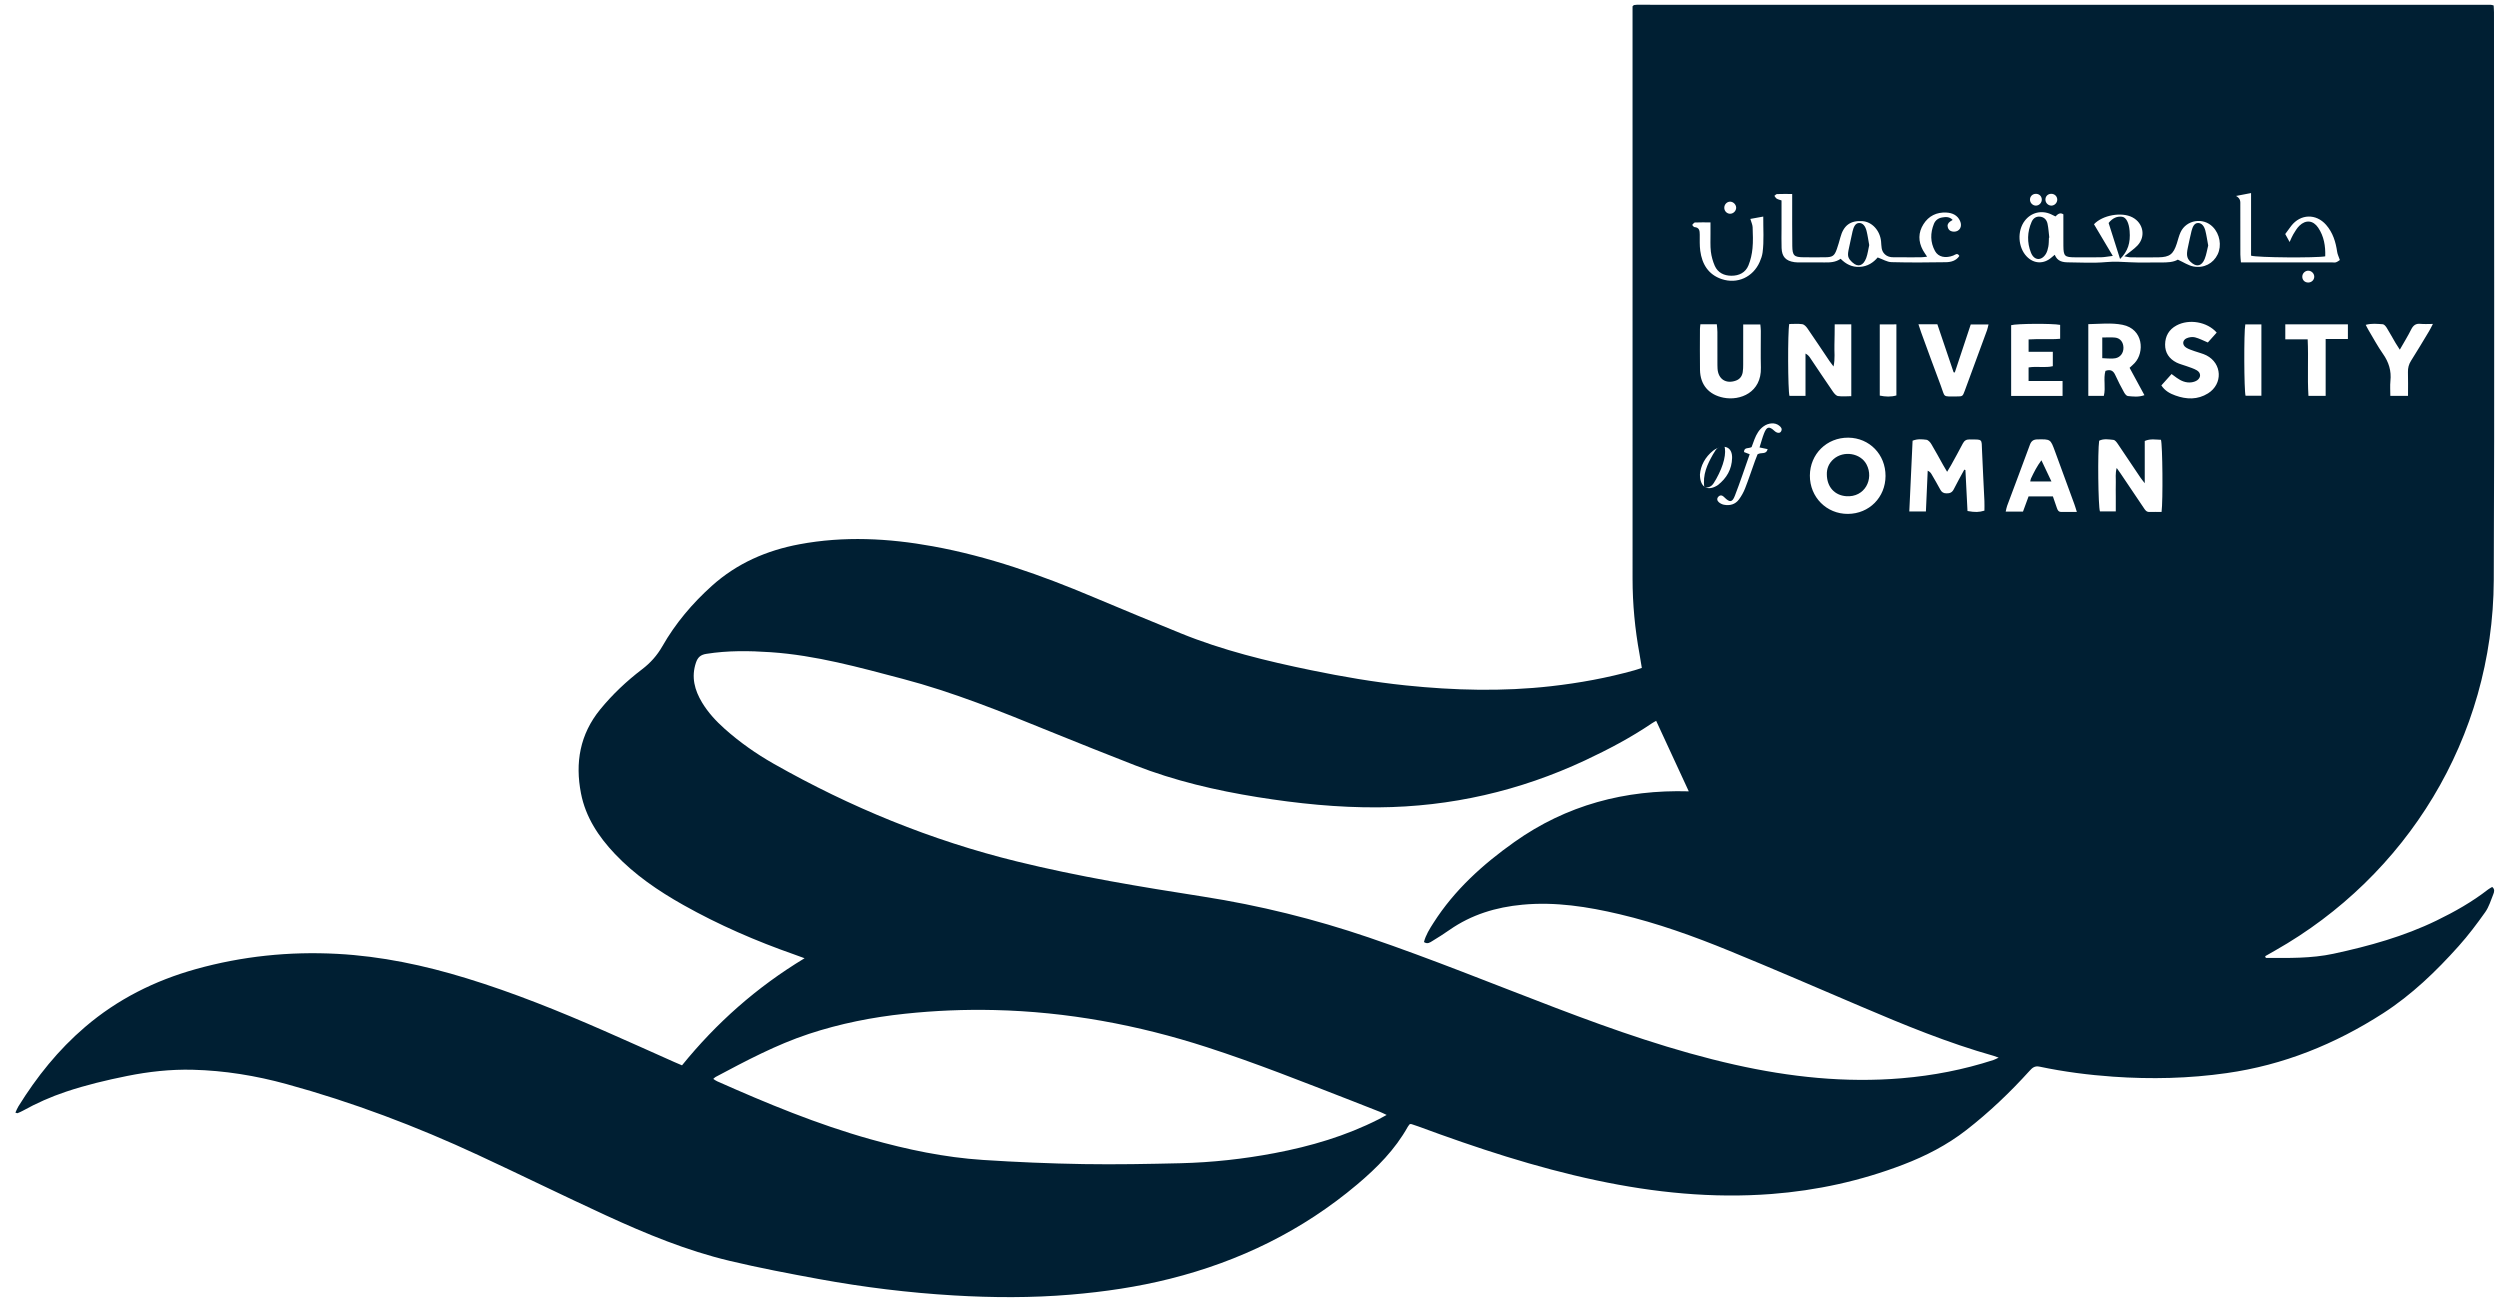 <?xml version="1.0" encoding="UTF-8"?> <svg xmlns="http://www.w3.org/2000/svg" width="118" height="62" viewBox="0 0 118 62" fill="none"><path d="M106.947 45.213C108.017 45.217 109.082 45.244 110.143 45.016C111.818 44.655 113.459 44.201 115.005 43.45C115.86 43.035 116.685 42.569 117.437 41.984C117.497 41.937 117.567 41.903 117.631 41.864C117.767 41.971 117.727 42.1 117.684 42.208C117.569 42.495 117.478 42.806 117.302 43.054C116.91 43.608 116.499 44.153 116.047 44.658C114.981 45.849 113.834 46.955 112.48 47.828C110.217 49.284 107.775 50.272 105.097 50.651C103.321 50.904 101.538 50.945 99.749 50.82C98.578 50.738 97.417 50.589 96.268 50.346C96.036 50.296 95.922 50.403 95.789 50.55C94.875 51.561 93.89 52.498 92.813 53.337C91.906 54.042 90.902 54.56 89.831 54.97C87.825 55.739 85.752 56.193 83.612 56.357C80.827 56.57 78.082 56.292 75.359 55.714C72.48 55.104 69.695 54.184 66.941 53.166C66.836 53.127 66.73 53.093 66.624 53.059C66.603 53.053 66.58 53.058 66.542 53.058C66.514 53.095 66.475 53.135 66.449 53.182C65.847 54.261 64.995 55.117 64.058 55.907C61.468 58.09 58.507 59.533 55.229 60.357C53.688 60.745 52.122 60.974 50.539 61.107C48.698 61.262 46.856 61.253 45.015 61.144C42.884 61.018 40.767 60.758 38.668 60.374C37.253 60.115 35.837 59.845 34.438 59.512C32.411 59.029 30.489 58.235 28.603 57.367C26.586 56.439 24.593 55.458 22.58 54.523C19.651 53.161 16.637 52.021 13.519 51.167C12.072 50.77 10.597 50.529 9.094 50.492C8.051 50.467 7.022 50.58 5.999 50.786C5.025 50.982 4.06 51.212 3.116 51.528C2.404 51.766 1.723 52.068 1.068 52.432C0.991 52.475 0.908 52.509 0.826 52.543C0.81 52.549 0.786 52.533 0.727 52.516C0.773 52.417 0.809 52.317 0.864 52.229C1.731 50.828 2.752 49.554 4.011 48.477C5.546 47.163 7.308 46.282 9.249 45.74C11.431 45.132 13.655 44.902 15.914 45.022C17.999 45.132 20.027 45.563 22.018 46.174C24.241 46.855 26.392 47.725 28.519 48.656C29.623 49.139 30.721 49.636 31.822 50.126C31.933 50.176 32.047 50.222 32.191 50.284C33.809 48.289 35.706 46.6 37.976 45.229C37.767 45.152 37.636 45.102 37.503 45.056C35.687 44.42 33.928 43.658 32.251 42.714C31.069 42.049 29.956 41.29 29.018 40.299C28.246 39.483 27.641 38.567 27.423 37.45C27.14 36.002 27.37 34.661 28.328 33.487C28.91 32.775 29.575 32.148 30.304 31.592C30.701 31.29 31.014 30.94 31.264 30.503C31.881 29.421 32.681 28.477 33.609 27.644C34.788 26.587 36.183 25.98 37.73 25.69C39.834 25.296 41.929 25.404 44.023 25.784C46.654 26.261 49.151 27.147 51.603 28.182C52.971 28.758 54.342 29.325 55.717 29.886C57.709 30.698 59.79 31.203 61.891 31.635C63.368 31.939 64.853 32.196 66.352 32.351C68.635 32.587 70.92 32.648 73.208 32.389C74.542 32.238 75.857 31.999 77.149 31.637C77.255 31.608 77.358 31.57 77.494 31.526C77.457 31.3 77.425 31.083 77.385 30.868C77.169 29.693 77.057 28.509 77.057 27.315C77.056 18.404 77.056 9.493 77.056 0.581C77.056 0.482 77.056 0.382 77.056 0.299C77.081 0.274 77.088 0.266 77.097 0.259C77.105 0.251 77.113 0.241 77.122 0.239C77.167 0.233 77.211 0.225 77.255 0.225C90.695 0.225 104.136 0.226 117.576 0.228C117.608 0.228 117.639 0.243 117.7 0.257C117.705 0.361 117.716 0.469 117.716 0.577C117.716 9.51 117.745 18.444 117.706 27.377C117.674 34.865 113.545 41.373 107.395 44.859C107.235 44.95 107.075 45.041 106.915 45.133C106.927 45.159 106.937 45.186 106.947 45.213ZM78.171 34.023C78.104 34.062 78.035 34.096 77.972 34.139C76.972 34.817 75.906 35.378 74.814 35.89C71.725 37.335 68.478 38.08 65.063 38.107C63.147 38.122 61.251 37.927 59.362 37.625C57.385 37.307 55.442 36.854 53.574 36.123C52.223 35.594 50.874 35.06 49.532 34.513C47.258 33.587 44.986 32.667 42.602 32.04C40.55 31.5 38.509 30.929 36.379 30.784C35.363 30.715 34.35 30.701 33.338 30.862C33.063 30.906 32.933 31.029 32.849 31.277C32.619 31.957 32.785 32.573 33.137 33.159C33.421 33.63 33.792 34.032 34.202 34.398C34.913 35.031 35.688 35.577 36.515 36.047C40.134 38.102 43.952 39.666 48 40.661C50.898 41.373 53.837 41.859 56.78 42.318C59.446 42.735 62.051 43.379 64.603 44.248C67.582 45.264 70.496 46.454 73.436 47.574C76.201 48.628 78.99 49.604 81.883 50.254C84.48 50.837 87.101 51.119 89.764 50.893C91.238 50.769 92.681 50.49 94.088 50.033C94.157 50.011 94.221 49.973 94.337 49.92C94.226 49.88 94.168 49.855 94.107 49.838C91.942 49.228 89.869 48.374 87.806 47.493C85.754 46.616 83.706 45.731 81.641 44.885C79.948 44.191 78.225 43.571 76.439 43.15C74.934 42.795 73.417 42.556 71.86 42.702C70.613 42.818 69.455 43.169 68.42 43.89C68.155 44.075 67.882 44.25 67.605 44.417C67.498 44.482 67.38 44.578 67.211 44.465C67.295 44.133 67.479 43.842 67.663 43.555C68.651 42.007 69.987 40.801 71.473 39.747C73.935 37.999 76.701 37.264 79.71 37.351C79.19 36.228 78.688 35.143 78.171 34.023ZM65.45 52.625C65.294 52.552 65.217 52.512 65.136 52.48C64.69 52.303 64.244 52.128 63.797 51.954C61.53 51.075 59.273 50.173 56.957 49.425C53.698 48.371 50.365 47.753 46.936 47.674C45.528 47.641 44.124 47.7 42.722 47.848C41.174 48.011 39.657 48.312 38.179 48.8C36.635 49.311 35.207 50.072 33.779 50.831C33.743 50.85 33.715 50.883 33.666 50.925C33.738 50.97 33.789 51.011 33.848 51.036C36.203 52.083 38.582 53.069 41.071 53.768C42.815 54.258 44.584 54.631 46.394 54.749C47.975 54.852 49.56 54.919 51.145 54.945C52.674 54.97 54.204 54.94 55.733 54.904C57.219 54.867 58.694 54.705 60.156 54.428C61.863 54.105 63.517 53.619 65.071 52.831C65.177 52.777 65.282 52.716 65.45 52.625ZM91.904 22.269C91.827 22.139 91.77 22.044 91.716 21.949C91.531 21.619 91.353 21.285 91.158 20.96C91.107 20.874 91.012 20.768 90.927 20.757C90.723 20.731 90.507 20.708 90.274 20.801C90.222 21.906 90.171 23.011 90.119 24.141C90.392 24.141 90.629 24.141 90.903 24.141C90.932 23.487 90.96 22.852 90.988 22.216C91.091 22.265 91.136 22.324 91.172 22.387C91.312 22.628 91.452 22.868 91.584 23.113C91.65 23.234 91.735 23.285 91.876 23.287C92.041 23.29 92.144 23.241 92.22 23.089C92.375 22.777 92.548 22.475 92.714 22.168C92.732 22.174 92.75 22.18 92.768 22.186C92.801 22.834 92.834 23.482 92.866 24.12C93.232 24.185 93.406 24.179 93.665 24.102C93.665 23.952 93.671 23.799 93.664 23.645C93.628 22.856 93.584 22.068 93.552 21.279C93.529 20.702 93.596 20.745 92.96 20.741C92.805 20.739 92.715 20.801 92.644 20.935C92.465 21.28 92.275 21.621 92.087 21.962C92.035 22.056 91.977 22.147 91.904 22.269ZM99.724 12.079C99.497 12.106 99.336 12.139 99.173 12.143C98.76 12.151 98.347 12.146 97.934 12.145C97.451 12.143 97.397 12.089 97.392 11.609C97.391 11.465 97.391 11.32 97.391 11.175C97.391 10.822 97.391 10.468 97.391 10.116C97.232 10.012 97.124 10.11 97.019 10.216C96.941 10.178 96.872 10.142 96.802 10.11C96.352 9.91 95.871 10.03 95.573 10.415C95.203 10.892 95.245 11.677 95.664 12.11C96 12.457 96.466 12.474 96.831 12.153C96.877 12.112 96.926 12.074 96.984 12.026C97.108 12.341 97.363 12.381 97.628 12.383C98.22 12.389 98.815 12.425 99.401 12.371C99.79 12.336 100.164 12.358 100.546 12.379C101.025 12.406 101.506 12.381 101.986 12.388C102.289 12.393 102.586 12.378 102.792 12.255C103.072 12.381 103.291 12.533 103.531 12.578C104.029 12.673 104.469 12.43 104.672 12.009C104.873 11.594 104.778 11.048 104.445 10.71C103.992 10.248 103.199 10.373 102.925 10.957C102.845 11.127 102.804 11.314 102.746 11.493C102.582 12.002 102.409 12.137 101.874 12.146C101.439 12.154 101.003 12.15 100.568 12.146C100.477 12.145 100.387 12.118 100.267 12.098C100.504 11.906 100.721 11.767 100.893 11.584C101.289 11.16 101.165 10.529 100.652 10.259C100.14 9.99 99.239 10.153 98.836 10.584C99.119 11.062 99.402 11.538 99.724 12.079ZM102.026 24.163C102.096 23.625 102.073 21.02 101.998 20.758C101.757 20.755 101.508 20.694 101.232 20.814C101.232 21.453 101.232 22.091 101.232 22.808C101.13 22.675 101.075 22.611 101.028 22.541C100.673 22.014 100.323 21.484 99.965 20.959C99.912 20.88 99.833 20.772 99.757 20.763C99.531 20.739 99.294 20.695 99.08 20.802C99.005 21.333 99.034 23.906 99.117 24.137C99.355 24.137 99.594 24.137 99.865 24.137C99.865 23.889 99.865 23.668 99.865 23.447C99.865 23.224 99.859 23.001 99.866 22.779C99.873 22.568 99.835 22.352 99.908 22.088C99.991 22.207 100.043 22.277 100.092 22.349C100.453 22.885 100.814 23.422 101.175 23.958C101.243 24.058 101.3 24.17 101.453 24.165C101.638 24.159 101.825 24.163 102.026 24.163ZM84.453 15.293C84.376 15.675 84.387 18.428 84.463 18.685C84.698 18.685 84.936 18.685 85.22 18.685C85.22 18.001 85.22 17.345 85.22 16.688C85.332 16.747 85.386 16.813 85.434 16.884C85.794 17.419 86.151 17.957 86.517 18.489C86.576 18.574 86.667 18.682 86.756 18.694C86.957 18.724 87.167 18.701 87.381 18.699C87.381 17.544 87.381 16.436 87.381 15.31C87.12 15.31 86.881 15.31 86.598 15.31C86.594 15.64 86.596 15.959 86.585 16.277C86.573 16.601 86.626 16.929 86.542 17.298C86.459 17.187 86.404 17.119 86.356 17.048C86.008 16.531 85.664 16.011 85.31 15.498C85.252 15.414 85.158 15.314 85.069 15.301C84.864 15.273 84.653 15.293 84.453 15.293ZM88.997 22.467C89.001 21.452 88.24 20.668 87.242 20.658C86.224 20.648 85.431 21.43 85.426 22.447C85.422 23.465 86.213 24.262 87.222 24.256C88.226 24.25 88.994 23.476 88.997 22.467ZM84.591 9.156C84.316 9.156 84.095 9.151 83.875 9.16C83.832 9.161 83.792 9.215 83.751 9.245C83.787 9.29 83.816 9.348 83.862 9.377C83.925 9.415 84.001 9.43 84.088 9.461C84.088 9.907 84.088 10.341 84.088 10.774C84.088 11.085 84.079 11.397 84.091 11.709C84.107 12.121 84.29 12.315 84.698 12.374C84.786 12.387 84.877 12.385 84.966 12.385C85.345 12.387 85.725 12.381 86.105 12.387C86.375 12.392 86.639 12.383 86.878 12.214C87.131 12.472 87.415 12.615 87.779 12.597C88.154 12.578 88.425 12.389 88.627 12.152C88.863 12.236 89.067 12.367 89.273 12.373C90.132 12.396 90.992 12.391 91.852 12.376C92.091 12.372 92.334 12.306 92.482 12.08C92.382 11.912 92.286 12.028 92.192 12.063C91.824 12.203 91.488 12.132 91.333 11.85C91.106 11.434 91.106 10.998 91.282 10.563C91.35 10.398 91.488 10.295 91.662 10.266C91.833 10.236 92.013 10.218 92.166 10.381C92.112 10.415 92.075 10.435 92.041 10.46C91.939 10.533 91.9 10.633 91.943 10.752C91.991 10.883 92.096 10.935 92.232 10.935C92.492 10.934 92.634 10.694 92.516 10.431C92.394 10.156 92.15 10.047 91.869 10.033C91.409 10.008 91.034 10.192 90.789 10.579C90.536 10.976 90.536 11.398 90.764 11.814C90.816 11.909 90.882 11.996 90.959 12.116C90.847 12.127 90.762 12.142 90.677 12.143C90.331 12.146 89.985 12.148 89.639 12.142C89.409 12.138 89.168 12.186 88.97 12.007C88.781 11.835 88.808 11.61 88.786 11.39C88.735 10.879 88.359 10.468 87.907 10.438C87.334 10.4 87.015 10.642 86.864 11.21C86.815 11.392 86.762 11.574 86.7 11.753C86.587 12.075 86.502 12.137 86.163 12.143C85.817 12.148 85.471 12.147 85.125 12.143C84.684 12.139 84.602 12.065 84.596 11.612C84.587 10.922 84.592 10.232 84.591 9.541C84.591 9.422 84.591 9.3 84.591 9.156ZM98.568 15.3C98.568 16.44 98.568 17.548 98.568 18.684C98.818 18.684 99.056 18.684 99.301 18.684C99.4 18.282 99.269 17.876 99.377 17.505C99.629 17.417 99.755 17.506 99.847 17.715C99.969 17.989 100.111 18.255 100.256 18.519C100.294 18.59 100.368 18.686 100.433 18.693C100.682 18.717 100.937 18.753 101.217 18.652C100.976 18.208 100.746 17.783 100.517 17.361C100.613 17.271 100.689 17.207 100.757 17.134C101.227 16.63 101.174 15.528 100.181 15.33C99.66 15.227 99.12 15.29 98.568 15.3ZM80.259 15.304C80.25 15.396 80.238 15.46 80.238 15.524C80.237 16.17 80.229 16.817 80.24 17.462C80.252 18.166 80.654 18.63 81.345 18.77C82.14 18.93 83.146 18.521 83.114 17.352C83.099 16.773 83.113 16.194 83.111 15.614C83.11 15.518 83.097 15.421 83.088 15.316C82.817 15.316 82.568 15.316 82.279 15.316C82.279 15.461 82.279 15.581 82.279 15.701C82.279 16.202 82.281 16.703 82.278 17.204C82.277 17.326 82.277 17.451 82.256 17.57C82.224 17.758 82.12 17.898 81.935 17.965C81.466 18.134 81.099 17.896 81.068 17.402C81.061 17.302 81.063 17.201 81.062 17.101C81.062 16.622 81.064 16.144 81.061 15.665C81.061 15.548 81.044 15.431 81.034 15.304C80.764 15.304 80.532 15.304 80.259 15.304ZM97.353 18.688C97.353 18.447 97.353 18.232 97.353 17.983C96.809 17.983 96.29 17.983 95.749 17.983C95.749 17.748 95.749 17.547 95.749 17.343C96.149 17.278 96.531 17.371 96.893 17.284C96.893 17.047 96.893 16.843 96.893 16.604C96.5 16.604 96.136 16.604 95.75 16.604C95.75 16.388 95.75 16.209 95.75 16.021C96.266 15.985 96.754 16.034 97.239 15.99C97.239 15.742 97.239 15.536 97.239 15.334C96.859 15.262 95.18 15.273 94.926 15.349C94.926 16.452 94.926 17.558 94.926 18.687C95.747 18.688 96.543 18.688 97.353 18.688ZM98.027 24.163C97.978 24.011 97.95 23.906 97.912 23.804C97.606 22.967 97.299 22.132 96.993 21.296C96.782 20.722 96.783 20.73 96.172 20.739C95.971 20.741 95.875 20.818 95.808 21.001C95.456 21.963 95.093 22.92 94.735 23.88C94.707 23.958 94.694 24.042 94.669 24.148C94.957 24.148 95.21 24.148 95.485 24.148C95.573 23.908 95.66 23.67 95.749 23.429C96.14 23.429 96.513 23.429 96.896 23.429C96.963 23.624 97.026 23.802 97.086 23.98C97.12 24.081 97.164 24.165 97.291 24.163C97.522 24.162 97.753 24.163 98.027 24.163ZM104.628 15.698C104.177 15.184 103.32 15.044 102.732 15.361C102.373 15.553 102.199 15.864 102.193 16.257C102.187 16.648 102.386 16.937 102.732 17.112C102.88 17.187 103.046 17.222 103.202 17.281C103.369 17.343 103.545 17.392 103.695 17.482C103.891 17.6 103.892 17.818 103.707 17.949C103.63 18.003 103.526 18.035 103.43 18.047C103.173 18.078 102.949 17.981 102.744 17.835C102.667 17.78 102.59 17.722 102.498 17.654C102.325 17.847 102.172 18.018 102.016 18.192C102.187 18.451 102.424 18.576 102.674 18.666C103.2 18.857 103.727 18.875 104.219 18.567C104.927 18.123 104.887 17.155 104.145 16.774C103.969 16.684 103.767 16.643 103.58 16.574C103.445 16.524 103.302 16.483 103.184 16.406C102.989 16.279 103.006 16.051 103.219 15.961C103.334 15.913 103.485 15.892 103.603 15.922C103.803 15.973 103.989 16.073 104.21 16.165C104.337 16.022 104.477 15.866 104.628 15.698ZM90.55 15.305C90.603 15.465 90.638 15.58 90.68 15.693C90.987 16.529 91.288 17.366 91.604 18.199C91.823 18.777 91.666 18.71 92.352 18.712C92.635 18.713 92.638 18.708 92.736 18.445C93.088 17.495 93.437 16.545 93.785 15.594C93.815 15.512 93.83 15.425 93.859 15.314C93.565 15.314 93.293 15.314 93.019 15.314C92.763 16.084 92.514 16.833 92.266 17.582C92.247 17.578 92.228 17.574 92.21 17.571C91.954 16.816 91.698 16.061 91.443 15.305C91.144 15.305 90.88 15.305 90.55 15.305ZM114.833 15.29C114.599 15.29 114.424 15.304 114.251 15.286C114.027 15.261 113.906 15.355 113.808 15.55C113.651 15.864 113.465 16.164 113.271 16.505C113.188 16.375 113.127 16.285 113.072 16.192C112.931 15.952 112.798 15.707 112.652 15.47C112.609 15.401 112.533 15.308 112.467 15.304C112.209 15.288 111.945 15.254 111.662 15.333C111.717 15.437 111.754 15.516 111.799 15.59C112.022 15.963 112.227 16.348 112.476 16.702C112.752 17.094 112.879 17.506 112.828 17.981C112.805 18.209 112.824 18.44 112.824 18.686C113.123 18.686 113.373 18.686 113.658 18.686C113.658 18.294 113.666 17.929 113.655 17.564C113.65 17.367 113.694 17.198 113.8 17.03C114.092 16.569 114.37 16.1 114.652 15.632C114.707 15.542 114.752 15.444 114.833 15.29ZM109.771 16C110.156 16 110.485 16 110.821 16C110.821 15.746 110.821 15.532 110.821 15.307C109.826 15.307 108.859 15.307 107.866 15.307C107.866 15.54 107.866 15.755 107.866 16.018C108.224 16.018 108.563 16.018 108.922 16.018C108.966 16.934 108.903 17.807 108.959 18.684C109.245 18.684 109.493 18.684 109.771 18.684C109.771 18.221 109.771 17.788 109.771 17.355C109.771 16.923 109.771 16.491 109.771 16ZM108.07 11.423C108.149 11.254 108.186 11.15 108.244 11.058C108.332 10.917 108.415 10.766 108.533 10.653C108.833 10.362 109.182 10.399 109.416 10.744C109.695 11.155 109.766 11.619 109.751 12.099C109.335 12.179 106.527 12.16 106.25 12.067C106.25 11.108 106.25 10.133 106.25 9.112C106.003 9.16 105.806 9.198 105.542 9.249C105.769 9.375 105.743 9.529 105.743 9.672C105.744 10.451 105.742 11.231 105.745 12.011C105.746 12.127 105.761 12.245 105.772 12.385C105.921 12.385 106.032 12.385 106.142 12.385C107.45 12.385 108.756 12.385 110.063 12.385C110.13 12.385 110.203 12.402 110.263 12.379C110.343 12.35 110.412 12.291 110.441 12.273C110.385 12.107 110.331 12.003 110.315 11.893C110.247 11.422 110.113 10.979 109.792 10.613C109.316 10.072 108.586 10.095 108.146 10.661C108.051 10.783 107.963 10.91 107.863 11.046C107.922 11.156 107.98 11.261 108.07 11.423ZM80.735 10.497C80.46 10.497 80.229 10.491 79.999 10.502C79.954 10.504 79.914 10.576 79.871 10.617C79.906 10.652 79.939 10.716 79.977 10.719C80.211 10.736 80.227 10.891 80.228 11.072C80.229 11.328 80.219 11.586 80.252 11.838C80.337 12.466 80.632 12.96 81.26 13.172C82 13.423 82.744 13.08 83.058 12.363C83.12 12.222 83.174 12.071 83.194 11.919C83.266 11.368 83.221 10.814 83.226 10.222C82.99 10.264 82.8 10.299 82.616 10.333C82.659 10.484 82.719 10.602 82.724 10.722C82.736 11.055 82.75 11.392 82.718 11.722C82.692 11.994 82.63 12.272 82.528 12.524C82.389 12.869 82.082 13.017 81.722 13.015C81.376 13.014 81.081 12.873 80.936 12.544C80.845 12.334 80.78 12.103 80.753 11.876C80.72 11.602 80.738 11.321 80.735 11.043C80.734 10.87 80.735 10.695 80.735 10.497ZM105.978 15.312C105.907 15.681 105.919 18.424 105.99 18.68C106.236 18.68 106.484 18.68 106.738 18.68C106.738 17.544 106.738 16.438 106.738 15.312C106.469 15.312 106.221 15.312 105.978 15.312ZM88.725 15.311C88.725 16.442 88.725 17.547 88.725 18.672C88.991 18.727 89.248 18.74 89.51 18.665C89.51 17.542 89.51 16.437 89.51 15.31C89.249 15.311 89.009 15.311 88.725 15.311ZM83.05 21.119C83.129 20.87 83.184 20.654 83.265 20.449C83.391 20.132 83.508 20.11 83.753 20.338C83.871 20.448 84.01 20.463 84.066 20.364C84.139 20.237 84.059 20.152 83.966 20.082C83.777 19.937 83.483 19.953 83.247 20.119C83.028 20.272 82.905 20.495 82.811 20.736C82.759 20.868 82.712 21.002 82.675 21.103C82.527 21.185 82.321 21.094 82.317 21.337C82.399 21.368 82.477 21.398 82.585 21.44C82.35 22.105 82.135 22.758 81.886 23.399C81.762 23.72 81.646 23.724 81.394 23.478C81.386 23.47 81.379 23.462 81.371 23.454C81.286 23.373 81.193 23.354 81.108 23.443C81.021 23.533 81.049 23.637 81.131 23.707C81.195 23.762 81.282 23.806 81.365 23.823C81.649 23.878 81.906 23.81 82.08 23.572C82.197 23.413 82.297 23.234 82.369 23.05C82.535 22.626 82.677 22.193 82.832 21.764C82.876 21.641 82.926 21.521 82.956 21.444C83.129 21.333 83.368 21.473 83.433 21.199C83.303 21.171 83.198 21.15 83.05 21.119ZM80.237 22.4C80.241 22.994 80.583 23.186 81.024 22.933C81.044 22.922 81.063 22.91 81.081 22.897C81.499 22.572 81.742 22.149 81.755 21.617C81.766 21.158 81.47 20.975 81.044 21.162C80.983 21.188 80.924 21.221 80.871 21.262C80.474 21.575 80.267 21.988 80.237 22.4ZM81.66 10.089C81.818 10.09 81.954 9.949 81.947 9.792C81.94 9.65 81.811 9.523 81.668 9.519C81.512 9.514 81.379 9.654 81.386 9.817C81.391 9.967 81.514 10.089 81.66 10.089ZM97.102 9.408C97.093 9.256 96.969 9.145 96.813 9.148C96.654 9.152 96.543 9.266 96.544 9.423C96.544 9.585 96.688 9.718 96.847 9.704C96.994 9.691 97.11 9.556 97.102 9.408ZM96.081 9.149C95.927 9.155 95.812 9.275 95.815 9.428C95.819 9.577 95.943 9.703 96.09 9.705C96.25 9.708 96.383 9.565 96.372 9.403C96.362 9.249 96.24 9.143 96.081 9.149ZM109.233 13.061C109.234 12.914 109.109 12.784 108.96 12.777C108.799 12.77 108.661 12.909 108.668 13.073C108.674 13.229 108.795 13.339 108.955 13.335C109.109 13.332 109.232 13.211 109.233 13.061Z" fill="#001F33"></path><path d="M96.71 11.219C96.702 11.359 96.707 11.502 96.682 11.637C96.66 11.76 96.624 11.89 96.562 11.989C96.353 12.324 96.01 12.301 95.861 11.925C95.67 11.445 95.685 10.948 95.892 10.473C95.972 10.291 96.114 10.208 96.295 10.227C96.478 10.247 96.602 10.366 96.644 10.562C96.689 10.775 96.7 10.997 96.727 11.216C96.721 11.217 96.716 11.218 96.71 11.219Z" fill="#001F33"></path><path d="M104.227 11.586C104.174 11.796 104.14 12.03 104.059 12.226C103.929 12.542 103.707 12.603 103.48 12.431C103.224 12.238 103.18 12.077 103.268 11.679C103.326 11.419 103.376 11.154 103.441 10.898C103.494 10.695 103.578 10.518 103.759 10.526C103.929 10.533 104.039 10.678 104.092 10.884C104.148 11.102 104.179 11.331 104.227 11.586Z" fill="#001F33"></path><path d="M100.067 12.225C99.885 11.652 99.71 11.102 99.527 10.525C99.716 10.286 99.931 10.202 100.157 10.23C100.357 10.254 100.485 10.513 100.518 10.899C100.565 11.462 100.44 11.855 100.067 12.225Z" fill="#001F33"></path><path d="M86.227 22.387C86.221 22.137 86.307 21.875 86.548 21.666C87.022 21.256 87.817 21.384 88.1 21.921C88.461 22.603 88.023 23.489 87.136 23.42C86.598 23.378 86.229 22.988 86.227 22.387Z" fill="#001F33"></path><path d="M88.227 11.568C88.182 11.766 88.156 11.99 88.085 12.18C87.946 12.55 87.698 12.622 87.449 12.399C87.209 12.182 87.186 12.086 87.273 11.7C87.332 11.44 87.381 11.175 87.442 10.916C87.492 10.709 87.573 10.529 87.75 10.525C87.932 10.521 88.046 10.679 88.102 10.902C88.154 11.108 88.182 11.326 88.227 11.568Z" fill="#001F33"></path><path d="M99.227 16.905C99.227 16.558 99.227 16.262 99.227 15.93C99.446 15.93 99.642 15.914 99.833 15.934C100.078 15.96 100.223 16.153 100.227 16.412C100.23 16.665 100.079 16.865 99.846 16.909C99.77 16.924 99.689 16.924 99.611 16.924C99.495 16.923 99.378 16.914 99.227 16.905Z" fill="#001F33"></path><path d="M96.828 22.725C96.469 22.725 96.158 22.725 95.828 22.725C95.841 22.669 95.843 22.626 95.861 22.587C95.997 22.302 96.136 22.017 96.355 21.725C96.509 22.049 96.662 22.373 96.828 22.725Z" fill="#001F33"></path><path d="M80.447 23.025C80.352 22.399 80.589 21.914 80.854 21.445C81.04 21.116 81.116 21.071 81.385 21.025C81.502 21.38 81.363 21.965 81.008 22.602C80.815 22.95 80.754 22.999 80.447 23.025Z" fill="#001F33"></path></svg> 